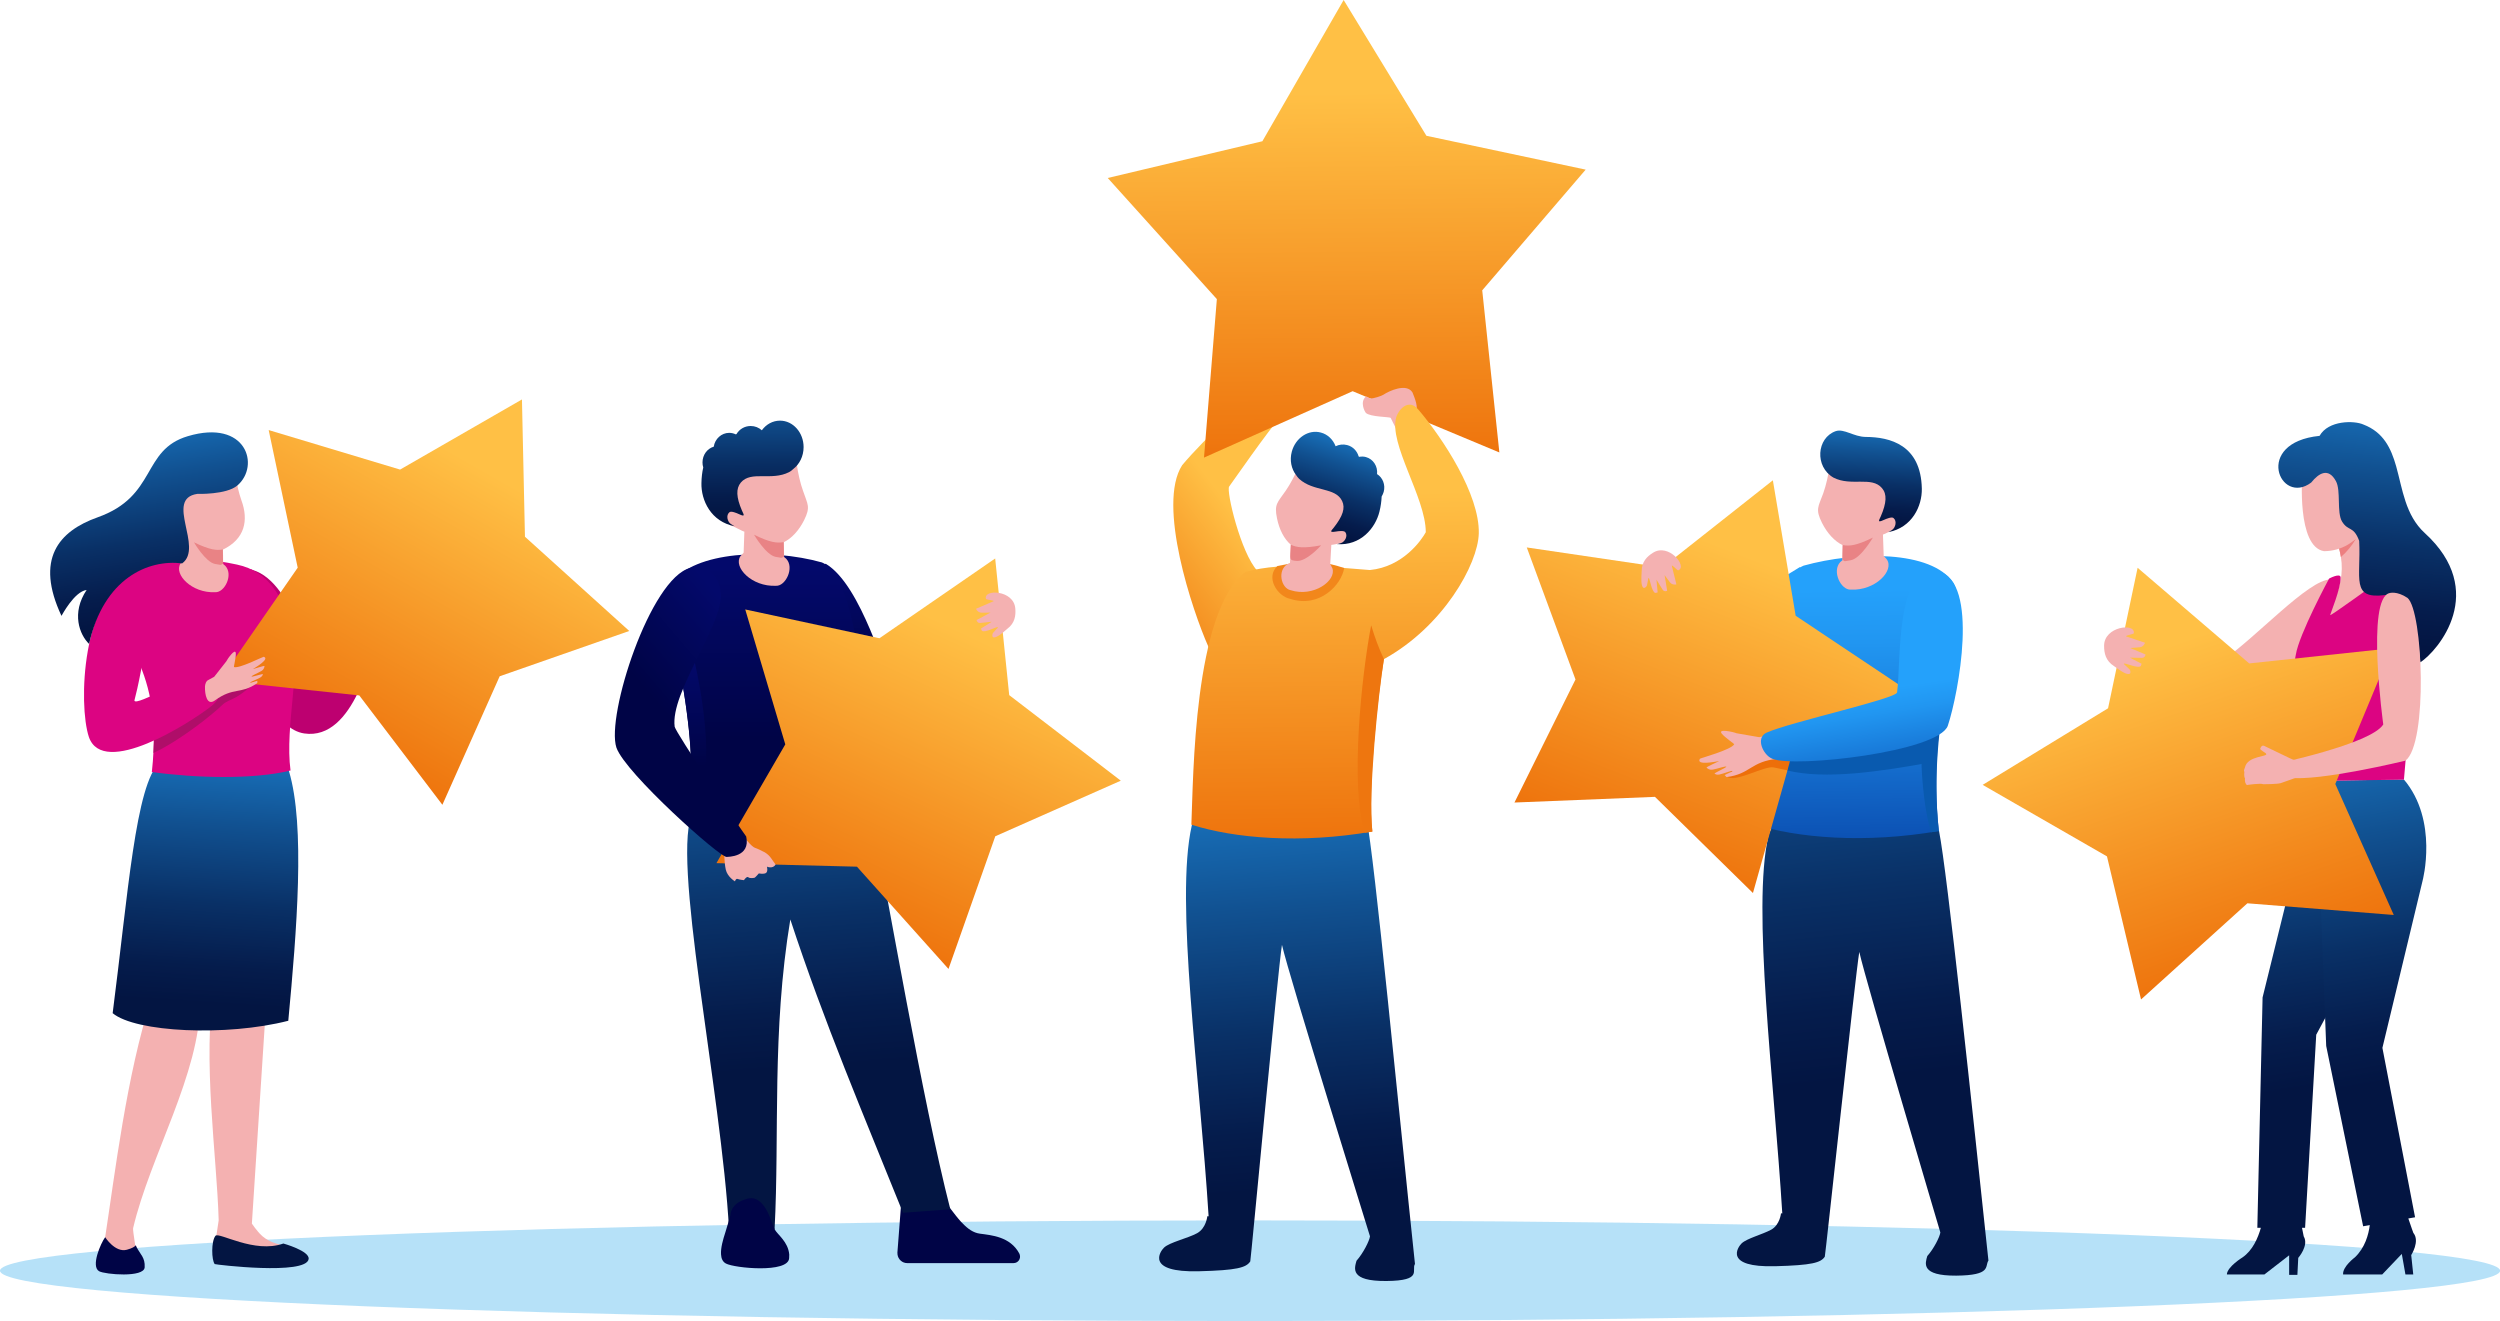 <?xml version="1.0" encoding="utf-8"?>
<!-- Generator: Adobe Illustrator 25.2.1, SVG Export Plug-In . SVG Version: 6.00 Build 0)  -->
<svg version="1.1" id="Layer_1" xmlns="http://www.w3.org/2000/svg" xmlns:xlink="http://www.w3.org/1999/xlink" x="0px" y="0px"
	 viewBox="0 0 2334.5 1233.7" style="enable-background:new 0 0 2334.5 1233.7;" xml:space="preserve">
<style type="text/css">
	.st0{fill-rule:evenodd;clip-rule:evenodd;fill:#B6E1F8;}
	.st1{clip-path:url(#SVGID_2_);fill:url(#SVGID_3_);}
	.st2{fill:#F4B1B1;}
	.st3{clip-path:url(#SVGID_5_);fill:url(#SVGID_6_);}
	.st4{clip-path:url(#SVGID_8_);fill:url(#SVGID_9_);}
	.st5{fill-rule:evenodd;clip-rule:evenodd;fill:#000446;}
	.st6{clip-path:url(#SVGID_11_);fill:url(#SVGID_12_);}
	.st7{clip-path:url(#SVGID_14_);fill:url(#SVGID_15_);}
	.st8{clip-path:url(#SVGID_17_);fill:url(#SVGID_18_);}
	.st9{clip-path:url(#SVGID_20_);fill:url(#SVGID_21_);}
	.st10{fill-rule:evenodd;clip-rule:evenodd;fill:#F4B1B1;}
	.st11{fill-rule:evenodd;clip-rule:evenodd;fill:#E98385;}
	.st12{clip-path:url(#SVGID_23_);fill:url(#SVGID_24_);}
	.st13{clip-path:url(#SVGID_26_);fill:url(#SVGID_27_);}
	.st14{clip-path:url(#SVGID_29_);fill:url(#SVGID_30_);}
	.st15{clip-path:url(#SVGID_32_);fill:url(#SVGID_33_);}
	.st16{fill-rule:evenodd;clip-rule:evenodd;fill:#095AAF;}
	.st17{clip-path:url(#SVGID_35_);fill:url(#SVGID_36_);}
	.st18{clip-path:url(#SVGID_38_);fill:url(#SVGID_39_);}
	.st19{fill-rule:evenodd;clip-rule:evenodd;fill:#ED6F0A;}
	.st20{clip-path:url(#SVGID_41_);fill:url(#SVGID_42_);}
	.st21{clip-path:url(#SVGID_44_);fill:url(#SVGID_45_);}
	.st22{clip-path:url(#SVGID_47_);fill:url(#SVGID_48_);}
	.st23{clip-path:url(#SVGID_50_);fill:url(#SVGID_51_);}
	.st24{fill:#F2871B;}
	.st25{fill-rule:evenodd;clip-rule:evenodd;fill:#EE760F;}
	.st26{clip-path:url(#SVGID_53_);fill:url(#SVGID_54_);}
	.st27{clip-path:url(#SVGID_56_);fill:url(#SVGID_57_);}
	.st28{fill-rule:evenodd;clip-rule:evenodd;fill:#BD0070;}
	.st29{fill-rule:evenodd;clip-rule:evenodd;fill:#DC0482;}
	.st30{fill-rule:evenodd;clip-rule:evenodd;fill:#AF0E69;}
	.st31{clip-path:url(#SVGID_59_);fill:url(#SVGID_60_);}
	.st32{fill-rule:evenodd;clip-rule:evenodd;fill:#031542;}
	.st33{clip-path:url(#SVGID_62_);fill:url(#SVGID_63_);}
	.st34{clip-path:url(#SVGID_65_);fill:url(#SVGID_66_);}
	.st35{fill:#ED7F80;}
	.st36{clip-path:url(#SVGID_68_);fill:url(#SVGID_69_);}
	.st37{clip-path:url(#SVGID_71_);fill:url(#SVGID_72_);}
	.st38{clip-path:url(#SVGID_74_);fill:url(#SVGID_75_);}
</style>
<g>
	<path class="st0" d="M1167.3,1139.6c-644.7,0-1167.3,21.1-1167.3,47c0,26,522.6,47,1167.3,47c644.7,0,1167.3-21.1,1167.3-47
		C2334.5,1160.7,1811.9,1139.6,1167.3,1139.6"/>
	<g>
		<defs>
			<path id="SVGID_1_" d="M1128.3,603.7c-14.8-33.3-48.1-132.6-24.4-169.3c19.6-23.5,69.9-72.4,81-69.8c2.8,0.7,25.4,8.3,13.5,21.3
				c-15.4,17.6-47.4,64.2-50.6,68.4c-3,4,10.9,62.2,26.3,78.7C1173.4,537.4,1133.3,622.3,1128.3,603.7"/>
		</defs>
		<clipPath id="SVGID_2_">
			<use xlink:href="#SVGID_1_"  style="overflow:visible;"/>
		</clipPath>
		<linearGradient id="SVGID_3_" gradientUnits="userSpaceOnUse" x1="1009.422" y1="595.122" x2="1156.57" y2="483.568">
			<stop  offset="0" style="stop-color:#EA6200"/>
			<stop  offset="1" style="stop-color:#FFC045"/>
		</linearGradient>
		<rect x="1080.2" y="362" class="st1" width="130.1" height="260.3"/>
	</g>
	<path class="st2" d="M1197,339.8c-2.9,3.8-17.7,24-15.7,27.7c2,3.7,18.5,15.1,18.5,15.1l8.4-9c1.3-0.6,15.5-4.1,20.4-6.6
		c1.8-0.9,6.3-4.4,4.2-5.6c-2.3-1.3-5-6-5.9-7.4c-1.4-2.2,10.3-6.3,9.1-9.3C1221.8,331.2,1207.9,329.7,1197,339.8"/>
	<g>
		<defs>
			<polygon id="SVGID_4_" points="1254.7,0 1332,126.8 1480.7,158.4 1384.1,271.1 1400.1,422.5 1263.1,365.3 1124.3,427.3 
				1136.3,279.3 1034.4,166.2 1178.8,131.9 			"/>
		</defs>
		<clipPath id="SVGID_5_">
			<use xlink:href="#SVGID_4_"  style="overflow:visible;"/>
		</clipPath>
		<linearGradient id="SVGID_6_" gradientUnits="userSpaceOnUse" x1="1260.237" y1="504.366" x2="1256.429" y2="86.204">
			<stop  offset="0" style="stop-color:#EA6200"/>
			<stop  offset="1" style="stop-color:#FFC045"/>
		</linearGradient>
		<rect x="1034.4" class="st3" width="446.3" height="427.3"/>
	</g>
	<g>
		<defs>
			<path id="SVGID_7_" d="M1683,579.2c-15.5,34-25.6,44.9-70,51.5c-36,5.4-79.7-23-84.9-34.1c-1-2.1-1.1-5-0.5-8.1
				c-1.6-2.3-3.5-4.8-5-7.1c-7-10.5,9.6-32.5,14.4-27.7l7.3,7.3c1.8-1.2,0.8-3.1,4.6-1.1c3.8,2,57.1,12.6,62.1,12.3
				c5.1-0.4,34.9-21.7,69.3-42.4C1684.1,527.4,1693.9,562.7,1683,579.2"/>
		</defs>
		<clipPath id="SVGID_8_">
			<use xlink:href="#SVGID_7_"  style="overflow:visible;"/>
		</clipPath>
		<linearGradient id="SVGID_9_" gradientUnits="userSpaceOnUse" x1="1606.604" y1="682.42" x2="1604.083" y2="545.619">
			<stop  offset="0" style="stop-color:#002990"/>
			<stop  offset="0.225" style="stop-color:#0A4BAE"/>
			<stop  offset="0.576" style="stop-color:#1879D8"/>
			<stop  offset="0.846" style="stop-color:#2196F1"/>
			<stop  offset="1" style="stop-color:#24A1FB"/>
		</linearGradient>
		<rect x="1515.6" y="527.4" class="st4" width="178.3" height="108.6"/>
	</g>
	<path class="st5" d="M946.4,1179.5h-99.2c-4.7,0-8.5-3.5-9.1-8c-0.1-0.6-0.1-1.3-0.1-1.9l4-52.2c0,0,4.1-1.9,9.9-3.3
		c3.4-0.8,6.3-3.3,7.4-6.7c0.1-0.2,0.1-0.5,0.2-0.8c2.3-10,16.7-13.2,19.4-3.4c0.4,1.3,0.6,2.5,0.9,3.7c0.1,0.3,0.1,0.6,0.2,0.9
		c0.4,2.1,0.7,4.1,1,5.8l0,0.1c0.5,4.3,0.5,7.1,0.5,7.1c1.3,1.7,2.6,3.3,3.8,4.9c0.6,0.8,1.2,1.6,1.8,2.4c1.3,1.7,2.6,3.4,3.8,4.9
		c0.6,0.7,1.1,1.5,1.7,2.2c1.4,1.7,2.7,3.4,4.1,4.9c0.6,0.7,1.2,1.4,1.9,2c5.1,5.4,10.3,9.1,16.4,9.9c10.8,1.5,28.3,2.7,36.8,18.5
		c0.2,0.3,0.3,0.7,0.4,1C953.5,1175.4,950.7,1179.5,946.4,1179.5"/>
	<g>
		<defs>
			<path id="SVGID_10_" d="M647.4,757.7c-22.1,38.6,26.5,261.1,33.4,391.2c14.8-0.3,27.7-0.5,42.5-0.8
				c4.7-89.5-2.7-184.3,14.7-289.5c31.5,96,68.4,182.5,105.2,273.9l44.2-3.3c-26.5-103.4-57.3-287.5-75.6-378.4l0,0
				c-6.2-249.5-138.6-185.2-126.7-34.1C686.4,733.7,653.4,734.1,647.4,757.7"/>
		</defs>
		<clipPath id="SVGID_11_">
			<use xlink:href="#SVGID_10_"  style="overflow:visible;"/>
		</clipPath>
		<linearGradient id="SVGID_12_" gradientUnits="userSpaceOnUse" x1="768.644" y1="996.165" x2="733.599" y2="508.805">
			<stop  offset="0" style="stop-color:#031542"/>
			<stop  offset="0.108" style="stop-color:#051C4C"/>
			<stop  offset="0.291" style="stop-color:#093066"/>
			<stop  offset="0.524" style="stop-color:#115191"/>
			<stop  offset="0.798" style="stop-color:#1B7DCB"/>
			<stop  offset="1" style="stop-color:#24A1FB"/>
		</linearGradient>
		<rect x="625.3" y="501.3" class="st6" width="262.1" height="647.6"/>
	</g>
	<path class="st5" d="M736.9,1174.9c-0.8,14.2-51,9.3-59,5c-3.1-1.6-4.4-4.8-4.6-8.6c-0.4-6.1,1.9-13.9,3.9-20.1
		c3.2-10,2.8-9.8,5-16.6c0,0-0.6-11.1,15.9-15.3c16.4-4.2,22.5,23.4,25.3,28.7c2.6,4.9,12.6,11.5,13.6,23.5
		C737,1172.6,737,1173.8,736.9,1174.9"/>
	<g>
		<defs>
			<path id="SVGID_13_" d="M768.9,575.1c15.2,33.5,13.2,110.9,56.7,117.4c17.2,2.6,80.5-56.1,78.2-68.3c1.6-2.2,10.3-8.5,11.7-10.7
				c6.9-10.3-9.4-32-14.2-27.2l-12.4,9.1c-26,8.1-48,27.3-58,35.1c-4,3.1-25.8-83.6-59.6-103.9C767.8,524.2,758.2,559,768.9,575.1"
				/>
		</defs>
		<clipPath id="SVGID_14_">
			<use xlink:href="#SVGID_13_"  style="overflow:visible;"/>
		</clipPath>
		<linearGradient id="SVGID_15_" gradientUnits="userSpaceOnUse" x1="840.335" y1="637.566" x2="840.335" y2="535.056">
			<stop  offset="0" style="stop-color:#000446"/>
			<stop  offset="1" style="stop-color:#03096B"/>
		</linearGradient>
		<rect x="758.2" y="524.2" class="st7" width="164.3" height="170.9"/>
	</g>
	<g>
		<defs>
			<path id="SVGID_16_" d="M627.5,544.4c-14.5,21.7,28.1,114.1,16,224.2c67.9,11.7,130,6.5,170.5-6.4c-1.9-44.9-6.9-220.8-46.5-237
				C719.3,511.6,647.4,514.7,627.5,544.4"/>
		</defs>
		<clipPath id="SVGID_17_">
			<use xlink:href="#SVGID_16_"  style="overflow:visible;"/>
		</clipPath>
		<linearGradient id="SVGID_18_" gradientUnits="userSpaceOnUse" x1="713.542" y1="689.667" x2="713.542" y2="530.711">
			<stop  offset="0" style="stop-color:#000446"/>
			<stop  offset="1" style="stop-color:#03096B"/>
		</linearGradient>
		<rect x="613" y="511.6" class="st8" width="201.1" height="268.6"/>
	</g>
	<g>
		<defs>
			<path id="SVGID_19_" d="M636.5,633.6c6.7,37.9,12.6,84.6,7,135c2.4,0.4,4.7,0.8,7.1,1.2c2.7-8.2,6.3-23.9,8.4-52
				c3.6-48.5-12.9-110.5-12.9-110.5L636.5,633.6L636.5,633.6z"/>
		</defs>
		<clipPath id="SVGID_20_">
			<use xlink:href="#SVGID_19_"  style="overflow:visible;"/>
		</clipPath>
		<linearGradient id="SVGID_21_" gradientUnits="userSpaceOnUse" x1="649.535" y1="715.837" x2="649.535" y2="615.578">
			<stop  offset="0" style="stop-color:#000446"/>
			<stop  offset="1" style="stop-color:#03096B"/>
		</linearGradient>
		<rect x="636.5" y="607.2" class="st9" width="26.1" height="162.5"/>
	</g>
	<path class="st10" d="M750.8,485.9c-4.8,9.5-11.5,16.8-18.9,20.4l0.3,13.8l2,1.7c7.9,8.4-0.7,25.8-9.6,25.2
		c-22.7,1.1-40.1-17.5-33.2-27.6l3-3.3l0.7-19.6c-1.2-0.1-9.7-4.9-12.2-5.7c-2.5-0.8-6.2-5.7-6.5-10.8c-0.2-5.2,7.7-3.5,7.7-3.5
		c-9.6-13.2-20.6-24-6.4-35.9c14.2-11.9,46.7-18.8,46.7-18.8l19.6-6.8c-2.5,6.8,0.8,29.3,5.9,43.4
		C754.1,471.1,757.2,473.1,750.8,485.9"/>
	<path class="st11" d="M704.1,499.3c0,0,11.1,19,20.2,20.7c9.1,1.7,4.4,0.4,7.8,0l-0.3-13.8C725.6,507.3,719.4,506.8,704.1,499.3"/>
	<g>
		<defs>
			<polygon id="SVGID_22_" points="929.3,521.5 942.4,649.1 1046.6,729 929.4,780.9 885.7,904.8 800.2,809.3 669,806 733.3,695.1 
				695.9,569.1 821.2,596 			"/>
		</defs>
		<clipPath id="SVGID_23_">
			<use xlink:href="#SVGID_22_"  style="overflow:visible;"/>
		</clipPath>
		<linearGradient id="SVGID_24_" gradientUnits="userSpaceOnUse" x1="760.085" y1="922.959" x2="912.446" y2="595.8">
			<stop  offset="0" style="stop-color:#EA6200"/>
			<stop  offset="1" style="stop-color:#FFC045"/>
		</linearGradient>
		<rect x="669" y="521.5" class="st12" width="377.6" height="383.3"/>
	</g>
	<path class="st10" d="M713.6,795.6c5.9,3.3,7.2,7.4,10.6,11.6c-0.8,2.1-4,3.7-8,2.1c0,0,1.2,4.7-1.1,6c-2.3,1.2-6.5,0.3-6.5,0.3
		s-3.3,3.8-3.9,4c-0.6,0.2-4.4,0.9-5.9-0.4c-1.5-1.3-4.1,2.7-4.1,2.7s-4.1-0.4-5.8-1.1c-1.7-0.8-2.6,2.2-2.6,2.2s-7.1-4.1-8.6-11.1
		c-1.5-7-1.4-16.7-1.4-16.7s16.4-10.8,20.2-11.5c0.1,0,5.1,6.7,8.5,8C710.7,793.8,712.1,795.1,713.6,795.6"/>
	<g>
		<defs>
			<path id="SVGID_25_" d="M673.1,554.9c-0.9-18.7-13.7-27-28.5-24.6c-37.4,9.5-78.8,138.2-69,167.8c8.3,24,97.6,103.5,103,102.1
				c0.7-0.2,22.5,0.5,18.2-19.1c-5.6-7.4-65.5-96.5-66.8-102.5C625.8,646.6,674.5,584.4,673.1,554.9"/>
		</defs>
		<clipPath id="SVGID_26_">
			<use xlink:href="#SVGID_25_"  style="overflow:visible;"/>
		</clipPath>
		<linearGradient id="SVGID_27_" gradientUnits="userSpaceOnUse" x1="625.893" y1="671.186" x2="708.824" y2="600.665">
			<stop  offset="0" style="stop-color:#000446"/>
			<stop  offset="1" style="stop-color:#03096B"/>
		</linearGradient>
		<rect x="565.8" y="527.9" class="st13" width="135.4" height="273.7"/>
	</g>
	<g>
		<defs>
			<path id="SVGID_28_" d="M1651.3,780.7c-15.4,67.7,5.3,227.2,13,352.4l-1.2-0.1c0,0-1,10.8-9.2,15.3c-8.3,4.5-22.7,8.1-27.6,12.8
				c-3.5,3.4-17.1,22.6,31.4,21.3c34.4-0.9,42.6-3.3,46.3-8.9c0.5-0.8,28.6-263,32.2-284.6c6.1,27.5,75.7,261.9,75.7,262
				c-0.6,4.2-6.1,15.2-12.2,22c-1.9,6.7-6.4,18.5,27,18.3c33.4-0.3,26.5-8.7,30.1-14.1c-14.8-139.3-38.6-363.9-46.1-400.9l-2.1-1.9
				c-5.9-238.5-132.5-177-121.2-32.6C1688.6,757.7,1657,758.2,1651.3,780.7"/>
		</defs>
		<clipPath id="SVGID_29_">
			<use xlink:href="#SVGID_28_"  style="overflow:visible;"/>
		</clipPath>
		<linearGradient id="SVGID_30_" gradientUnits="userSpaceOnUse" x1="1749.668" y1="1007.283" x2="1685.264" y2="394.928">
			<stop  offset="0" style="stop-color:#031542"/>
			<stop  offset="0.108" style="stop-color:#051C4C"/>
			<stop  offset="0.291" style="stop-color:#093066"/>
			<stop  offset="0.524" style="stop-color:#115191"/>
			<stop  offset="0.798" style="stop-color:#1B7DCB"/>
			<stop  offset="1" style="stop-color:#24A1FB"/>
		</linearGradient>
		<rect x="1609.2" y="535.6" class="st14" width="250.7" height="655.8"/>
	</g>
	<g>
		<defs>
			<path id="SVGID_31_" d="M1823.9,544.1c14.8,22-25.7,119.9-13.4,231.9c-69.1,11.9-132.3,6.6-173.6-6.6
				c1.9-45.6,7-224.7,47.3-241.2C1733.5,514.5,1803.7,513.9,1823.9,544.1"/>
		</defs>
		<clipPath id="SVGID_32_">
			<use xlink:href="#SVGID_31_"  style="overflow:visible;"/>
		</clipPath>
		<linearGradient id="SVGID_33_" gradientUnits="userSpaceOnUse" x1="1740.61" y1="869.913" x2="1736.588" y2="550.48">
			<stop  offset="0" style="stop-color:#002990"/>
			<stop  offset="0.225" style="stop-color:#0A4BAE"/>
			<stop  offset="0.576" style="stop-color:#1879D8"/>
			<stop  offset="0.846" style="stop-color:#2196F1"/>
			<stop  offset="1" style="stop-color:#24A1FB"/>
		</linearGradient>
		<rect x="1637" y="513.9" class="st15" width="201.7" height="274"/>
	</g>
	<path class="st16" d="M1817.7,638.6c-6.8,38.6-12.8,86.1-7.2,137.4c-2.4,0.4-4.8,0.8-7.2,1.2c-2.7-8.4-6.4-24.3-8.5-52.9
		c-3.6-49.4,13.1-112.5,13.1-112.5L1817.7,638.6L1817.7,638.6z"/>
	<g>
		<defs>
			<polygon id="SVGID_34_" points="1655.5,448.5 1676.8,575 1786,647.9 1672.5,707.4 1636.9,833.9 1545.4,744.1 1414.2,749.4 
				1471.2,634.5 1425.7,511.2 1552.4,529.9 			"/>
		</defs>
		<clipPath id="SVGID_35_">
			<use xlink:href="#SVGID_34_"  style="overflow:visible;"/>
		</clipPath>
		<linearGradient id="SVGID_36_" gradientUnits="userSpaceOnUse" x1="1514.72" y1="860.933" x2="1645.455" y2="524.512">
			<stop  offset="0" style="stop-color:#EA6200"/>
			<stop  offset="1" style="stop-color:#FFC045"/>
		</linearGradient>
		<rect x="1414.2" y="448.5" class="st17" width="371.8" height="385.3"/>
	</g>
	<path class="st16" d="M1804,666.6c-0.8,10.6,0.6,33.8,0.6,45c-49.7,9.1-100.1,16.5-135.5,7.9c0,0-0.5-23.3,0.8-26.7
		c1.4-3.4,59-7.1,71.9-10.4C1754.7,679.2,1790.7,667.5,1804,666.6"/>
	<path class="st10" d="M1701.4,488.3c4.9,9.7,11.7,17.1,19.3,20.8l-0.3,14.1l-2,1.7c-8,8.6,0.7,26.2,9.8,25.7
		c23.1,1.1,40.8-17.8,33.8-28.1l-3-3.4l-0.7-19.9c1.2-0.1,9.9-5,12.4-5.8c2.6-0.8,6.4-5.8,6.6-11c0.3-5.2-7.8-3.5-7.8-3.5
		c9.8-13.4,20.9-24.4,6.5-36.5c-14.4-12.1-47.5-19.2-47.5-19.2l-19.9-6.9c2.5,6.9-0.9,29.8-6,44.2
		C1698,473.3,1694.9,475.3,1701.4,488.3"/>
	<path class="st11" d="M1748.9,502c0,0-11.3,19.4-20.5,21.1c-9.3,1.8-4.5,0.5-8,0l0.3-14.1C1727.1,510.1,1733.3,509.6,1748.9,502"/>
	<g>
		<defs>
			<path id="SVGID_37_" d="M1712.1,446c16.6,8.5,35.6-1.6,45.3,9.8c4.8,5.6,4.3,13.8-1.1,26.3c-1.6,3.7-3.7,6.4,2.6,3.5
				c2.9-1.3,7.6-3.2,9.2-1.9c3.6,2.9,1.8,9-1.1,11c-1.3,0.9-3.7,2.2-3.7,2.2c22.3-4.2,31.6-24.4,31.3-40.6
				c-0.8-41-29.8-48.2-52.4-48.3c-11.1-0.1-20.3-8-28-5.4C1696.3,408.9,1694.4,435.8,1712.1,446"/>
		</defs>
		<clipPath id="SVGID_38_">
			<use xlink:href="#SVGID_37_"  style="overflow:visible;"/>
		</clipPath>
		<linearGradient id="SVGID_39_" gradientUnits="userSpaceOnUse" x1="1742.596" y1="487.167" x2="1749.138" y2="364.257">
			<stop  offset="0" style="stop-color:#031542"/>
			<stop  offset="0.108" style="stop-color:#051C4C"/>
			<stop  offset="0.291" style="stop-color:#093066"/>
			<stop  offset="0.524" style="stop-color:#115191"/>
			<stop  offset="0.798" style="stop-color:#1B7DCB"/>
			<stop  offset="1" style="stop-color:#24A1FB"/>
		</linearGradient>
		<rect x="1694.4" y="400" class="st18" width="100.4" height="96.9"/>
	</g>
	<path class="st19" d="M1612.3,724.9c6.8,7,35.3-10.1,43.9-8.3c20.1,4.3,9.8,1.8,13,2.4c2.3-8.2,5.2-17.6,4.2-25.7
		c-29.6-4.7-2-1.2-32.5,0.6L1612.3,724.9z"/>
	<path class="st10" d="M1650.1,686.7l-7.3,1.7l-21.3-3.7c-2.4-1.1-17.9-4.7-13.7,0.4c2.9,3.6,11.8,9.5,11.6,9.9
		c-2.8,5.2-31.7,13-32,13.5c-4,6.6,14.6,2.7,17.8,2.2c0.8-0.1-12.2,5.5-11.6,6.1c0.7,0.7,2.5,2.5,6.1,1.8c4.3-0.8,11.4-3.4,12.3-2.7
		c0.9,0.6-11.8,6-10.9,6.6c0.7,0.4,2,1.3,4.7,0.7c4.4-1,10.8-3.7,11.9-3.3c1.1,0.4-8.2,3.8-7.1,4.1c0.8,0.2,1,1.7,1.9,1.6
		c22.3-2.9,21.9-14.4,47.5-17.1c10.6-1.1,3.9-12.3-2.2-18.7C1656,687.9,1652.8,685.8,1650.1,686.7"/>
	<path class="st10" d="M1567.1,532.6c-0.7,0.3-6.4-6.2-5.9-4.1l4.2,17.2c0,0-3.6,1-5.9-1.8c-2.3-2.8-5.1-6.9-5.1-6.9l2.4,14.7
		c0,0-2.8,1.4-4.4-1.3c-1.5-2.6-5.6-9.1-5.6-9.1l1.1,11.9l-2.1,0.5c-3.6-0.7-5.1-14-6.4-14c-0.4,0-1.1,7-1.9,7.8
		c-2,2.3-3.6,2.1-4.4-1.7c-0.8-3.6-0.1-11.9-0.1-12.3c-0.1-9,5.1-13.9,10.5-17.3C1558.2,506.7,1576.2,529.1,1567.1,532.6"/>
	<g>
		<defs>
			<path id="SVGID_40_" d="M736.8,440.9c-16.5,8.4-35.4-1.6-45,9.7c-4.7,5.6-4.3,13.7,1,26.1c1.6,3.7,3.7,6.4-2.5,3.5
				c-2.8-1.3-7.5-3.2-9.1-1.9c-3.6,2.9-1.8,8.9,1.1,10.9c1.3,0.9,3.7,2.2,3.7,2.2c-22.1-4.2-31.4-24.2-31-40.3
				c0.1-5.5,0.7-10.3,1.7-14.6c-0.5-1.5-0.7-3.1-0.7-4.7c0-7,4.4-12.9,10.5-14.7c1.1-7.3,7.2-12.9,14.4-12.9c2.2,0,4.3,0.5,6.1,1.4
				l0.7-0.2c2.7-4.6,7.6-7.6,13.3-7.6c4,0,7.6,1.5,10.4,4c4-5.5,10.1-9,17-9c12.1,0,22,11.1,22,24.7c0,8.6-3.9,16.1-9.7,20.5
				C739.6,439.1,738.3,440.1,736.8,440.9"/>
		</defs>
		<clipPath id="SVGID_41_">
			<use xlink:href="#SVGID_40_"  style="overflow:visible;"/>
		</clipPath>
		<linearGradient id="SVGID_42_" gradientUnits="userSpaceOnUse" x1="702.91" y1="483.227" x2="701.221" y2="298.827">
			<stop  offset="0" style="stop-color:#031542"/>
			<stop  offset="0.108" style="stop-color:#051C4C"/>
			<stop  offset="0.291" style="stop-color:#093066"/>
			<stop  offset="0.524" style="stop-color:#115191"/>
			<stop  offset="0.798" style="stop-color:#1B7DCB"/>
			<stop  offset="1" style="stop-color:#24A1FB"/>
		</linearGradient>
		<rect x="654.6" y="392.8" class="st20" width="95.8" height="98.6"/>
	</g>
	<path class="st10" d="M920.7,559.3c0.2,0.8,8.8,1.4,6.9,2.2l-16.2,7c0,0,1.4,3.5,5,3.6c3.6,0.1,8.6-0.1,8.6-0.1l-13.1,7
		c0,0,0.6,3.1,3.6,2.7c3-0.3,10.6-1.1,10.6-1.1L916,587l0.9,2c2.7,2.4,14.2-4.4,15-3.3c0.3,0.3-4.9,5.1-5.1,6.3
		c-0.6,3,0.5,4.1,4,2.5c3.4-1.5,9.6-7.1,9.8-7.3c7.2-5.4,8-12.5,7.5-18.9C946.8,550.7,918,549.9,920.7,559.3"/>
	<g>
		<defs>
			<path id="SVGID_43_" d="M1810.3,533.6c38.1,9.7,18.6,113.9,8.6,144c-8.4,24.4-143,39.7-164,30.9c-8.8-3.7-15.8-19.7-5.2-24.4
				c22.3-9.9,120.5-31.5,121.8-37.5C1775.5,615.8,1769.4,527.1,1810.3,533.6"/>
		</defs>
		<clipPath id="SVGID_44_">
			<use xlink:href="#SVGID_43_"  style="overflow:visible;"/>
		</clipPath>
		<linearGradient id="SVGID_45_" gradientUnits="userSpaceOnUse" x1="1768.597" y1="781.722" x2="1747.23" y2="645.019">
			<stop  offset="0" style="stop-color:#002990"/>
			<stop  offset="0.225" style="stop-color:#0A4BAE"/>
			<stop  offset="0.576" style="stop-color:#1879D8"/>
			<stop  offset="0.846" style="stop-color:#2196F1"/>
			<stop  offset="1" style="stop-color:#24A1FB"/>
		</linearGradient>
		<rect x="1639" y="527.1" class="st21" width="209.3" height="190.2"/>
	</g>
	<path class="st2" d="M1319,366.5c1.9,4.9,6.4,15,2.3,19.1c-3,3-17.2,15.6-17.2,15.6l-5.5-11c-1.1-1-19.1-0.8-23.1-4.6
		c-1.2-1.2-5.9-10.3,0-15.3c0.5-0.4,2.9,1.5,4,1.7c2.6,0.5,10.9-2.4,12.3-3.4C1297,365.1,1313.5,357.4,1319,366.5"/>
	<g>
		<defs>
			<path id="SVGID_46_" d="M1112.9,770.8c-16,70.2,7.7,235.3,15.7,365l-1.2-0.1c0,0-1,11.2-9.6,15.9c-8.6,4.7-25.7,8.5-30.8,13.4
				c-3.7,3.5-17.7,23.4,32.5,22.1c35.7-0.9,44.2-3.4,48-9.2c0.5-0.8,25.9-273.2,29.6-295.6c6.4,28.5,82.2,272,82.2,272.2
				c-0.6,4.3-6.3,15.7-12.6,22.8c-1.9,7-6.6,19.2,28,18.9c34.6-0.3,22.9-10.2,26.6-15.9c-15.3-144.4-37.6-377.9-45.3-416.4l0,0
				c-6.2-247.2-137.4-183.5-125.6-33.8C1151.5,747,1118.8,747.5,1112.9,770.8"/>
		</defs>
		<clipPath id="SVGID_47_">
			<use xlink:href="#SVGID_46_"  style="overflow:visible;"/>
		</clipPath>
		<linearGradient id="SVGID_48_" gradientUnits="userSpaceOnUse" x1="1218.566" y1="1110.109" x2="1180.169" y2="609.103">
			<stop  offset="0" style="stop-color:#031542"/>
			<stop  offset="0.108" style="stop-color:#051C4C"/>
			<stop  offset="0.291" style="stop-color:#093066"/>
			<stop  offset="0.524" style="stop-color:#115191"/>
			<stop  offset="0.798" style="stop-color:#1B7DCB"/>
			<stop  offset="1" style="stop-color:#24A1FB"/>
		</linearGradient>
		<rect x="1069.2" y="516.7" class="st22" width="259.8" height="679.7"/>
	</g>
	<g>
		<defs>
			<path id="SVGID_49_" d="M1292.3,615.5c-5.6,32.8-15.3,120.2-10.8,161c-67.3,11.6-128.8,6.4-169-6.4c1.9-44.4,2-198.7,50.4-236
				c36.9-10.3,84.9-4,116.3-1.8c31-3,48.3-28.1,52.2-35.3c0-32.4-35-82.8-27.5-107.7c2-6.5,11.3-17.8,20.5-6.9
				c23.3,27.3,57.3,79.5,56.5,115.6C1380.2,527,1347.4,585.2,1292.3,615.5"/>
		</defs>
		<clipPath id="SVGID_50_">
			<use xlink:href="#SVGID_49_"  style="overflow:visible;"/>
		</clipPath>
		<linearGradient id="SVGID_51_" gradientUnits="userSpaceOnUse" x1="1250.805" y1="858.628" x2="1245.496" y2="460.067">
			<stop  offset="0" style="stop-color:#EA6200"/>
			<stop  offset="1" style="stop-color:#FFC045"/>
		</linearGradient>
		<rect x="1112.5" y="371.5" class="st23" width="269.2" height="416.6"/>
	</g>
	<path class="st24" d="M1192.9,528.5c17.6-2.8,28.9-8.9,62.3,1.9c-2.3,15.3-22.6,37.8-50.5,28.8
		C1192.6,556.7,1181.5,539,1192.9,528.5"/>
	<path class="st25" d="M1292.3,615.5c-5.2,33.4-14.9,124.1-10.8,161c-2.4,0.4-4.7,0.8-7,1.1c-14.1-42.9-3-147.8,5.9-193.7
		C1283.6,594.7,1287.6,605.6,1292.3,615.5"/>
	<path class="st10" d="M1192.5,484.2c2.1,10.3,6.6,19.1,12.8,24.4l-0.7,17.1l-2.4,1.1c-9.7,6-5.8,22.5,2.9,24.3
		c21.4,6.9,43-8.9,39.1-20.4l-2-3.9l1-18c1.1,0.2,10.5-2.2,13.2-2.3c2.6-0.1,7.4-3.8,9-8.7c1.6-4.9-6.5-5.3-6.5-5.3
		c12.6-10.2,25.9-17.7,15.4-32.7c-10.5-15-39.8-30.1-39.8-30.1l-17-11.6c0.6,7.1-8.4,27.8-16.8,40
		C1193.1,469.3,1189.6,470.4,1192.5,484.2"/>
	<path class="st11" d="M1233.7,509.2c0,0-13.6,15.3-22.7,14.6c-7.9-0.6-6.1-1.2-5.6-15.1C1211,511.2,1217,512.3,1233.7,509.2"/>
	<g>
		<defs>
			<path id="SVGID_52_" d="M1213.2,447.2c13.4,12.2,33.9,7.5,40.1,20.7c3.1,6.5,0.6,14-7.6,24.5c-2.4,3.1-5.1,5.1,1.5,4
				c3-0.5,7.9-1.1,9.1,0.6c2.6,3.6-0.6,8.9-3.8,10c-1.4,0.5-4,1.1-4,1.1c22,1.7,35.8-14.9,39.6-30.2c1.3-5.2,1.9-9.9,2.1-14.3
				c0.8-1.3,1.4-2.7,1.9-4.3c1.8-6.6-0.9-13.3-6.2-16.6c0.8-7.2-3.5-14-10.4-15.9c-2.1-0.6-4.2-0.6-6.2-0.2l-0.6-0.4
				c-1.4-5-5.3-9.2-10.7-10.6c-3.8-1-7.6-0.5-10.8,1.1c-2.4-6.2-7.3-11.1-13.8-12.8c-11.5-3.1-23.6,4.9-27.1,17.8
				c-2.2,8.1-0.4,16.2,4,21.9C1211,444.8,1212,446,1213.2,447.2"/>
		</defs>
		<clipPath id="SVGID_53_">
			<use xlink:href="#SVGID_52_"  style="overflow:visible;"/>
		</clipPath>
		<linearGradient id="SVGID_54_" gradientUnits="userSpaceOnUse" x1="1235.873" y1="495.012" x2="1273.136" y2="381.131">
			<stop  offset="0" style="stop-color:#031542"/>
			<stop  offset="0.108" style="stop-color:#051C4C"/>
			<stop  offset="0.291" style="stop-color:#093066"/>
			<stop  offset="0.524" style="stop-color:#115191"/>
			<stop  offset="0.798" style="stop-color:#1B7DCB"/>
			<stop  offset="1" style="stop-color:#24A1FB"/>
		</linearGradient>
		<rect x="1204" y="400.7" class="st26" width="89.8" height="109"/>
	</g>
	<path class="st2" d="M219.5,629l31.9,264.1l-16.2,249.5c0.5,0.7,1.1,1.5,1.6,2.2c0.4,0.6,0.8,1.1,1.2,1.7c1,1.3,2,2.6,3,3.7
		c0.4,0.5,0.9,1,1.3,1.5c7.3,8.1,16.8,10,24.5,11.9c6,1.5,10.6,2.2,14.7,10.2c0.1,0.3,0.2,0.5,0.3,0.8c0.9,2.9-1.3,5.9-4.5,5.8
		l-71.1-2.2c-3.5-0.1-6.3-2.8-6.7-6.1c-0.1-0.5-0.1-1,0-1.4l4.7-31.1c0,0,0,0,0-0.1c-1.7-60.7-15.4-149.5-4.2-220.4
		c0,0-67.2-132.9-66.9-136.1C133.5,779.6,219.5,629,219.5,629"/>
	<path class="st2" d="M174.5,866.4c-3.1,26.7,15.5,42.5,12.4,69.2c0,66.8-46.8,143.9-62.6,211.3c-0.5,2.2,3.5,23.5,3,25.7
		c-7,7.5-27.1,18.1-29.2-16.6c9-58.3,20.1-152.5,43.2-223.4L126.6,862L174.5,866.4z"/>
	<g>
		<defs>
			<path id="SVGID_55_" d="M269.8,720c15.4,51.1,7.3,149.2-0.6,233.2c-57.7,14.8-142.7,10.8-164-7.1c14.2-109.5,21.4-214.7,44-234.1
				C196.8,600.4,262.8,691.7,269.8,720"/>
		</defs>
		<clipPath id="SVGID_56_">
			<use xlink:href="#SVGID_55_"  style="overflow:visible;"/>
		</clipPath>
		<linearGradient id="SVGID_57_" gradientUnits="userSpaceOnUse" x1="185.333" y1="936.714" x2="205.899" y2="617.259">
			<stop  offset="0" style="stop-color:#031542"/>
			<stop  offset="0.108" style="stop-color:#051C4C"/>
			<stop  offset="0.291" style="stop-color:#093066"/>
			<stop  offset="0.524" style="stop-color:#115191"/>
			<stop  offset="0.798" style="stop-color:#1B7DCB"/>
			<stop  offset="1" style="stop-color:#24A1FB"/>
		</linearGradient>
		<rect x="105.2" y="600.4" class="st27" width="180" height="367.6"/>
	</g>
	<path class="st28" d="M284.1,684.9c47.1,7,63.8-77.6,68.5-93c3.7-12.1-15.7-23-20.6-18.1c-5.3,5.3-34.7,59.2-35.5,59.1
		c-5.1-0.4-19.9-88.8-60.7-100.7C219.6,521.7,232.2,677.2,284.1,684.9"/>
	<path class="st29" d="M113.3,546.5c-13.6,55.5,40.8,62.4,28.5,174.4c40.7,5.7,94.5,7.2,129.5-1.4c-5.6-41.2,10.8-100.1,1.5-131.9
		c-8.7-29.6-21-53.9-51.5-60.4C176.9,517.6,131.3,519.7,113.3,546.5"/>
	<path class="st30" d="M142.7,668.9c1.1,11,1.5,19.8,0.6,34.2c25.7-11.9,56.8-37.4,63.9-44.5c3.9-3.9,8.3-4.7,13.8-7.9
		c6.6-3.8,15.2-11.6,15.2-11.6l-88.7,27.1L142.7,668.9z"/>
	<path class="st10" d="M208.2,513.2l0.2,13.5l2,1.7c7.7,8.2-0.6,25.1-9.4,24.6c-22.1,1.1-39-17-32.4-26.8l2.9-3.2l0.6-19
		c-1.1-0.1-9.4-4.8-11.9-5.5c-2.5-0.8-6.1-5.5-6.3-10.5c-0.2-5,7.5-3.4,7.5-3.4c-9.4-12.9-20-23.4-6.2-34.9
		c13.8-11.6,45.4-18.3,45.4-18.3l19.1-6.6c-2.4,6.6,0.8,28.5,5.7,42.3C232.4,486.1,228.5,503.4,208.2,513.2"/>
	<path class="st11" d="M181.1,506.4c0,0,10.8,18.5,19.6,20.2c8.9,1.7,4.3,0.4,7.6,0l-0.2-13.5C202.1,514.1,196.1,513.6,181.1,506.4"
		/>
	<path class="st29" d="M125.2,534.6C76.3,554.9,73,658.1,83,688.2c13.3,38.5,94.2-13,114.1-28.6c12.5-9.8,9.3-20.3,0.2-26.2
		c-20.2-5-70.5,26.9-71.8,20.8C131.1,633.6,152.5,530.2,125.2,534.6"/>
	<g>
		<defs>
			<path id="SVGID_58_" d="M184.2,461.2c0,0,27.3,0.9,37.5-7.9c21.4-18.4,8.4-62.3-46.3-46c-43.5,12.9-28.4,56-84.3,75.8
				c-36.5,13-58.5,39.1-33.7,92c0.1,0.1,11.8-22.7,23.5-24.2c-14.5,21.6-6.6,41.9,2.3,50.4c13.6-61.3,55.2-79.2,86.9-75.2
				C190.4,511.2,153.3,465.8,184.2,461.2"/>
		</defs>
		<clipPath id="SVGID_59_">
			<use xlink:href="#SVGID_58_"  style="overflow:visible;"/>
		</clipPath>
		<linearGradient id="SVGID_60_" gradientUnits="userSpaceOnUse" x1="150.409" y1="579.861" x2="112.097" y2="323.901">
			<stop  offset="0" style="stop-color:#031542"/>
			<stop  offset="0.108" style="stop-color:#051C4C"/>
			<stop  offset="0.291" style="stop-color:#093066"/>
			<stop  offset="0.524" style="stop-color:#115191"/>
			<stop  offset="0.798" style="stop-color:#1B7DCB"/>
			<stop  offset="1" style="stop-color:#24A1FB"/>
		</linearGradient>
		<rect x="32.7" y="391" class="st31" width="210.4" height="210.2"/>
	</g>
	<path class="st32" d="M264.6,1161.2c0,0,24.8,6.9,23.6,14.5c-2.2,15.4-87.2,5.2-87.7,4.7c-3-3.7-3.4-21.2,0.7-26.4
		C204.3,1150.2,237.6,1170.9,264.6,1161.2"/>
	<path class="st5" d="M135.1,1183.4c-0.5,9.9-37.1,6.7-42.5,3.7c-8-4.4,1.4-26.1,5.6-31.8c0,0,9.3,14.7,20.3,11.7
		c11-3,7.2-6.2,9-2.5C131.1,1171.5,135.6,1174.3,135.1,1183.4"/>
	<path class="st10" d="M334.5,574.3l2.5-5.8l0-18.3c-0.5-2.1-1.3-15.6,2.4-11.4c2.6,2.9,6.2,11.2,6.5,11.1
		c4.7-1.6,15.4-24.5,15.9-24.7c6.1-2.4,0.1,12.6-0.8,15.1c-0.2,0.7,6.4-9.4,6.7-8.8c0.4,0.7,1.7,2.5,0.6,5.3c-1.3,3.5-4.5,9-4.1,9.8
		c0.4,0.8,6.7-9,7.1-8.1c0.2,0.6,0.8,1.9-0.1,4c-1.4,3.5-4.7,8.5-4.5,9.5c0.2,1,4.3-6.3,4.4-5.4c0.1,0.7,1.3,1.1,1.1,1.8
		c-5.7,18.1-15.2,16.2-21.2,37.1c-2.5,8.7-10.8,1.5-15.3-4.6C334.7,579.4,333.4,576.4,334.5,574.3"/>
	<g>
		<defs>
			<path id="SVGID_61_" d="M2162.7,729.2l-49.9,202.2l-4.9,215.1h3.3c-2.7,9.6-7.7,21.2-17.2,27.7c0,0-14.1,8.6-14.6,15.9h35.1
				l23.1-17.9v18.3h7.7l0.8-15.9c0,0,10.2-11.6,5.1-20.1c0,0-0.7-3.3-1.6-8h2.9l10.4-180.3c0,0,57.7-106.7,57.7-109.3
				C2220.7,854.3,2162.7,729.2,2162.7,729.2"/>
		</defs>
		<clipPath id="SVGID_62_">
			<use xlink:href="#SVGID_61_"  style="overflow:visible;"/>
		</clipPath>
		<linearGradient id="SVGID_63_" gradientUnits="userSpaceOnUse" x1="2158.868" y1="1015.287" x2="2089.637" y2="578.585">
			<stop  offset="0" style="stop-color:#031542"/>
			<stop  offset="0.108" style="stop-color:#051C4C"/>
			<stop  offset="0.291" style="stop-color:#093066"/>
			<stop  offset="0.524" style="stop-color:#115191"/>
			<stop  offset="0.798" style="stop-color:#1B7DCB"/>
			<stop  offset="1" style="stop-color:#24A1FB"/>
		</linearGradient>
		<rect x="2079.5" y="729.2" class="st33" width="141.2" height="461.3"/>
	</g>
	<g>
		<defs>
			<path id="SVGID_64_" d="M2162.7,729.2l9.5,247.5l34.5,168.4l6.2-1.1c-1.1,8.9-4.5,21.2-13.9,30.1c0,0-11.7,8.7-11,16h36.5
				l18.3-19.2l3.4,19.2h7.3l-1.9-18.1c0,0,8.4-13,2-20.7c0,0-2.2-6-4.7-13.5l6.3-1.1l-30.5-158.2l37.5-156c0,0,15.1-56.2-17.5-94.7
				L2162.7,729.2z"/>
		</defs>
		<clipPath id="SVGID_65_">
			<use xlink:href="#SVGID_64_"  style="overflow:visible;"/>
		</clipPath>
		<linearGradient id="SVGID_66_" gradientUnits="userSpaceOnUse" x1="2228.966" y1="1010.464" x2="2153.648" y2="575.931">
			<stop  offset="0" style="stop-color:#031542"/>
			<stop  offset="0.108" style="stop-color:#051C4C"/>
			<stop  offset="0.291" style="stop-color:#093066"/>
			<stop  offset="0.524" style="stop-color:#115191"/>
			<stop  offset="0.798" style="stop-color:#1B7DCB"/>
			<stop  offset="1" style="stop-color:#24A1FB"/>
		</linearGradient>
		<rect x="2162.7" y="727.9" class="st34" width="114.6" height="462.2"/>
	</g>
	<path class="st2" d="M2182.7,507.1c12.4,37.1-7.4,52.7-8.4,75.6l53.9-36l-6.4-68.1L2182.7,507.1z"/>
	<path class="st35" d="M2184,511.4c0.9,3.1,1.5,6,1.9,8.8c5.7-4.9,10.5-11,14-16.9C2199.9,503.3,2194.8,506.2,2184,511.4"/>
	<path class="st2" d="M2149.9,443.5c0,0-5.4,67,20.3,71.2c33.4-0.3,53.6-35.5,40.1-62.7c0,0-14.4-24.4-31.9-31.3L2149.9,443.5z"/>
	<path class="st2" d="M2176.2,541.1c-20.5-0.2-70.3,55.1-100.8,75.6c-6,0.1-83.8-2.9-100.9-23.2c-2.3,5.4-6.1,6.9-5.4,20.6
		c13.9,23.5,85.9,43.7,135.5,27.3l62.3-36.6L2176.2,541.1z"/>
	<path class="st29" d="M2222.8,541.6c0,0-46.9,34.1-46.9,32.8c0-0.9,10.1-25.3,9.8-35.1c-0.1-4.8-10.8,1-10.8,1
		s-28.2,52.1-31.1,71.3c0,0-4.5,16.4,7.1,28l11.9,89.7l82-1.3c0,0,11.7-129.1,8.5-155.1C2253.2,572.7,2246.5,541.6,2222.8,541.6"/>
	<g>
		<defs>
			<path id="SVGID_67_" d="M2158.2,450.6c7.1-8.8,16-14.3,23.1-1.3c4.8,8.8,0.6,29.3,5.7,37.7c5.9,9.6,10.6,3.6,16,18
				c1.8,35.3-8,54.7,23.9,50.7c30.3-3.8,30.6,43.3,33.2,62.8c16.9-11.1,63.5-66.5,4.2-120.7c-18.3-16.7-20.8-41.2-26.8-62.5
				c-4.8-16.8-11.8-31.7-30.6-38.9c-8.5-3.8-32.6-4.1-40.9,10.6C2103.8,413.3,2129,472.6,2158.2,450.6"/>
		</defs>
		<clipPath id="SVGID_68_">
			<use xlink:href="#SVGID_67_"  style="overflow:visible;"/>
		</clipPath>
		<linearGradient id="SVGID_69_" gradientUnits="userSpaceOnUse" x1="2205.363" y1="599.624" x2="2232.845" y2="291.449">
			<stop  offset="0" style="stop-color:#031542"/>
			<stop  offset="0.108" style="stop-color:#051C4C"/>
			<stop  offset="0.291" style="stop-color:#093066"/>
			<stop  offset="0.524" style="stop-color:#115191"/>
			<stop  offset="0.798" style="stop-color:#1B7DCB"/>
			<stop  offset="1" style="stop-color:#24A1FB"/>
		</linearGradient>
		<rect x="2103.8" y="392.3" class="st36" width="219.9" height="226.3"/>
	</g>
	<g>
		<defs>
			<polygon id="SVGID_70_" points="487.4,373 490.2,501.2 587.6,589.2 466.6,631.5 413.1,751.5 335.5,649.4 205,635.5 278,530.1 
				250.9,401.6 373.6,438.5 			"/>
		</defs>
		<clipPath id="SVGID_71_">
			<use xlink:href="#SVGID_70_"  style="overflow:visible;"/>
		</clipPath>
		<linearGradient id="SVGID_72_" gradientUnits="userSpaceOnUse" x1="284.807" y1="758.572" x2="463.025" y2="444.754">
			<stop  offset="0" style="stop-color:#EA6200"/>
			<stop  offset="1" style="stop-color:#FFC045"/>
		</linearGradient>
		<rect x="205" y="373" class="st37" width="382.6" height="378.6"/>
	</g>
	<path class="st10" d="M194.5,635l5.5-3l11.3-14.4c0.9-2,8.6-13.1,8.9-7.5c0.2,3.9-2.1,12.7-1.7,12.8c4.7,1.7,27.3-9.8,27.7-9.6
		c6.2,1.9-7.7,10-9.9,11.4c-0.6,0.4,10.8-3.4,10.7-2.8c-0.1,0.8-0.2,3-2.8,4.6c-3.1,1.9-9.1,4.3-9.3,5.2c-0.2,0.9,10.8-2.9,10.6-2.1
		c-0.2,0.6-0.5,2-2.5,3.1c-3.3,1.9-8.9,3.8-9.4,4.7c-0.4,0.9,7.3-2.3,6.8-1.5c-0.4,0.6,0.3,1.7-0.3,2.1
		c-15.7,10.7-21.9,3.3-39.5,16.1c-7.3,5.3-9.4-5.5-9.2-13C191.5,639.1,192.3,636,194.5,635"/>
	<g>
		<defs>
			<polygon id="SVGID_73_" points="1996.1,530.2 1968.5,661.4 1851.4,732.9 1967.5,799.7 1999.3,933.3 2098.6,843.5 2235.3,854.4 
				2180.7,732.1 2233.4,605.3 2100.3,619.5 			"/>
		</defs>
		<clipPath id="SVGID_74_">
			<use xlink:href="#SVGID_73_"  style="overflow:visible;"/>
		</clipPath>
		<linearGradient id="SVGID_75_" gradientUnits="userSpaceOnUse" x1="2124.167" y1="967.193" x2="2001.792" y2="610.522">
			<stop  offset="0" style="stop-color:#EA6200"/>
			<stop  offset="1" style="stop-color:#FFC045"/>
		</linearGradient>
		<rect x="1851.4" y="530.2" class="st38" width="383.9" height="403"/>
	</g>
	<path class="st2" d="M2225.5,676.5c0,0-16.3-117.9,5.9-122.7c0,0,6.7-2.2,16.7,4.5c14.6,12,19.2,136.2-1.9,152
		c0,0-80.5,19.6-108.7,15.9l-13.7-12.5C2123.9,713.6,2214,694.9,2225.5,676.5"/>
	<path class="st2" d="M2113.3,732.3c0,0,13.3,0,16.4-1c3.1-0.9,16.4-5.9,16.4-5.9l-1.8-8.7l-1.7-6.8c-3.3-1.1-15.5-7.4-28.3-13.4
		c-2.4-1.1-3.5,1.9-3.7,2.7c-0.3,1.1,5.5,3.9,5.6,4.8c1.5,2.7-17.4,1.8-19.8,12.4c-0.5,2-1.6,3.2-0.6,4.3c0,0-0.7,3.9,0.6,6.3
		c0,0-0.8,3.6,1.7,6.1C2098.1,733,2111.4,731.1,2113.3,732.3"/>
	<path class="st10" d="M1992.5,591.4c-0.2,0.8-9,2.2-7,2.9l17.5,5.9c0,0-1.1,3.8-4.9,4.2c-3.8,0.4-8.9,0.7-8.9,0.7l14.3,6.1
		c0,0-0.4,3.2-3.5,3.1c-3.2-0.1-11.2-0.2-11.2-0.2l11,5.7l-0.7,2.1c-2.6,2.8-15.2-3.4-15.9-2.1c-0.2,0.4,5.5,4.9,5.9,6.1
		c0.9,3.1-0.2,4.3-4,3c-3.7-1.3-10.6-6.6-10.9-6.8c-8-5-9.4-12.3-9.4-19C1964.7,584.8,1994.5,581.4,1992.5,591.4"/>
</g>
</svg>
